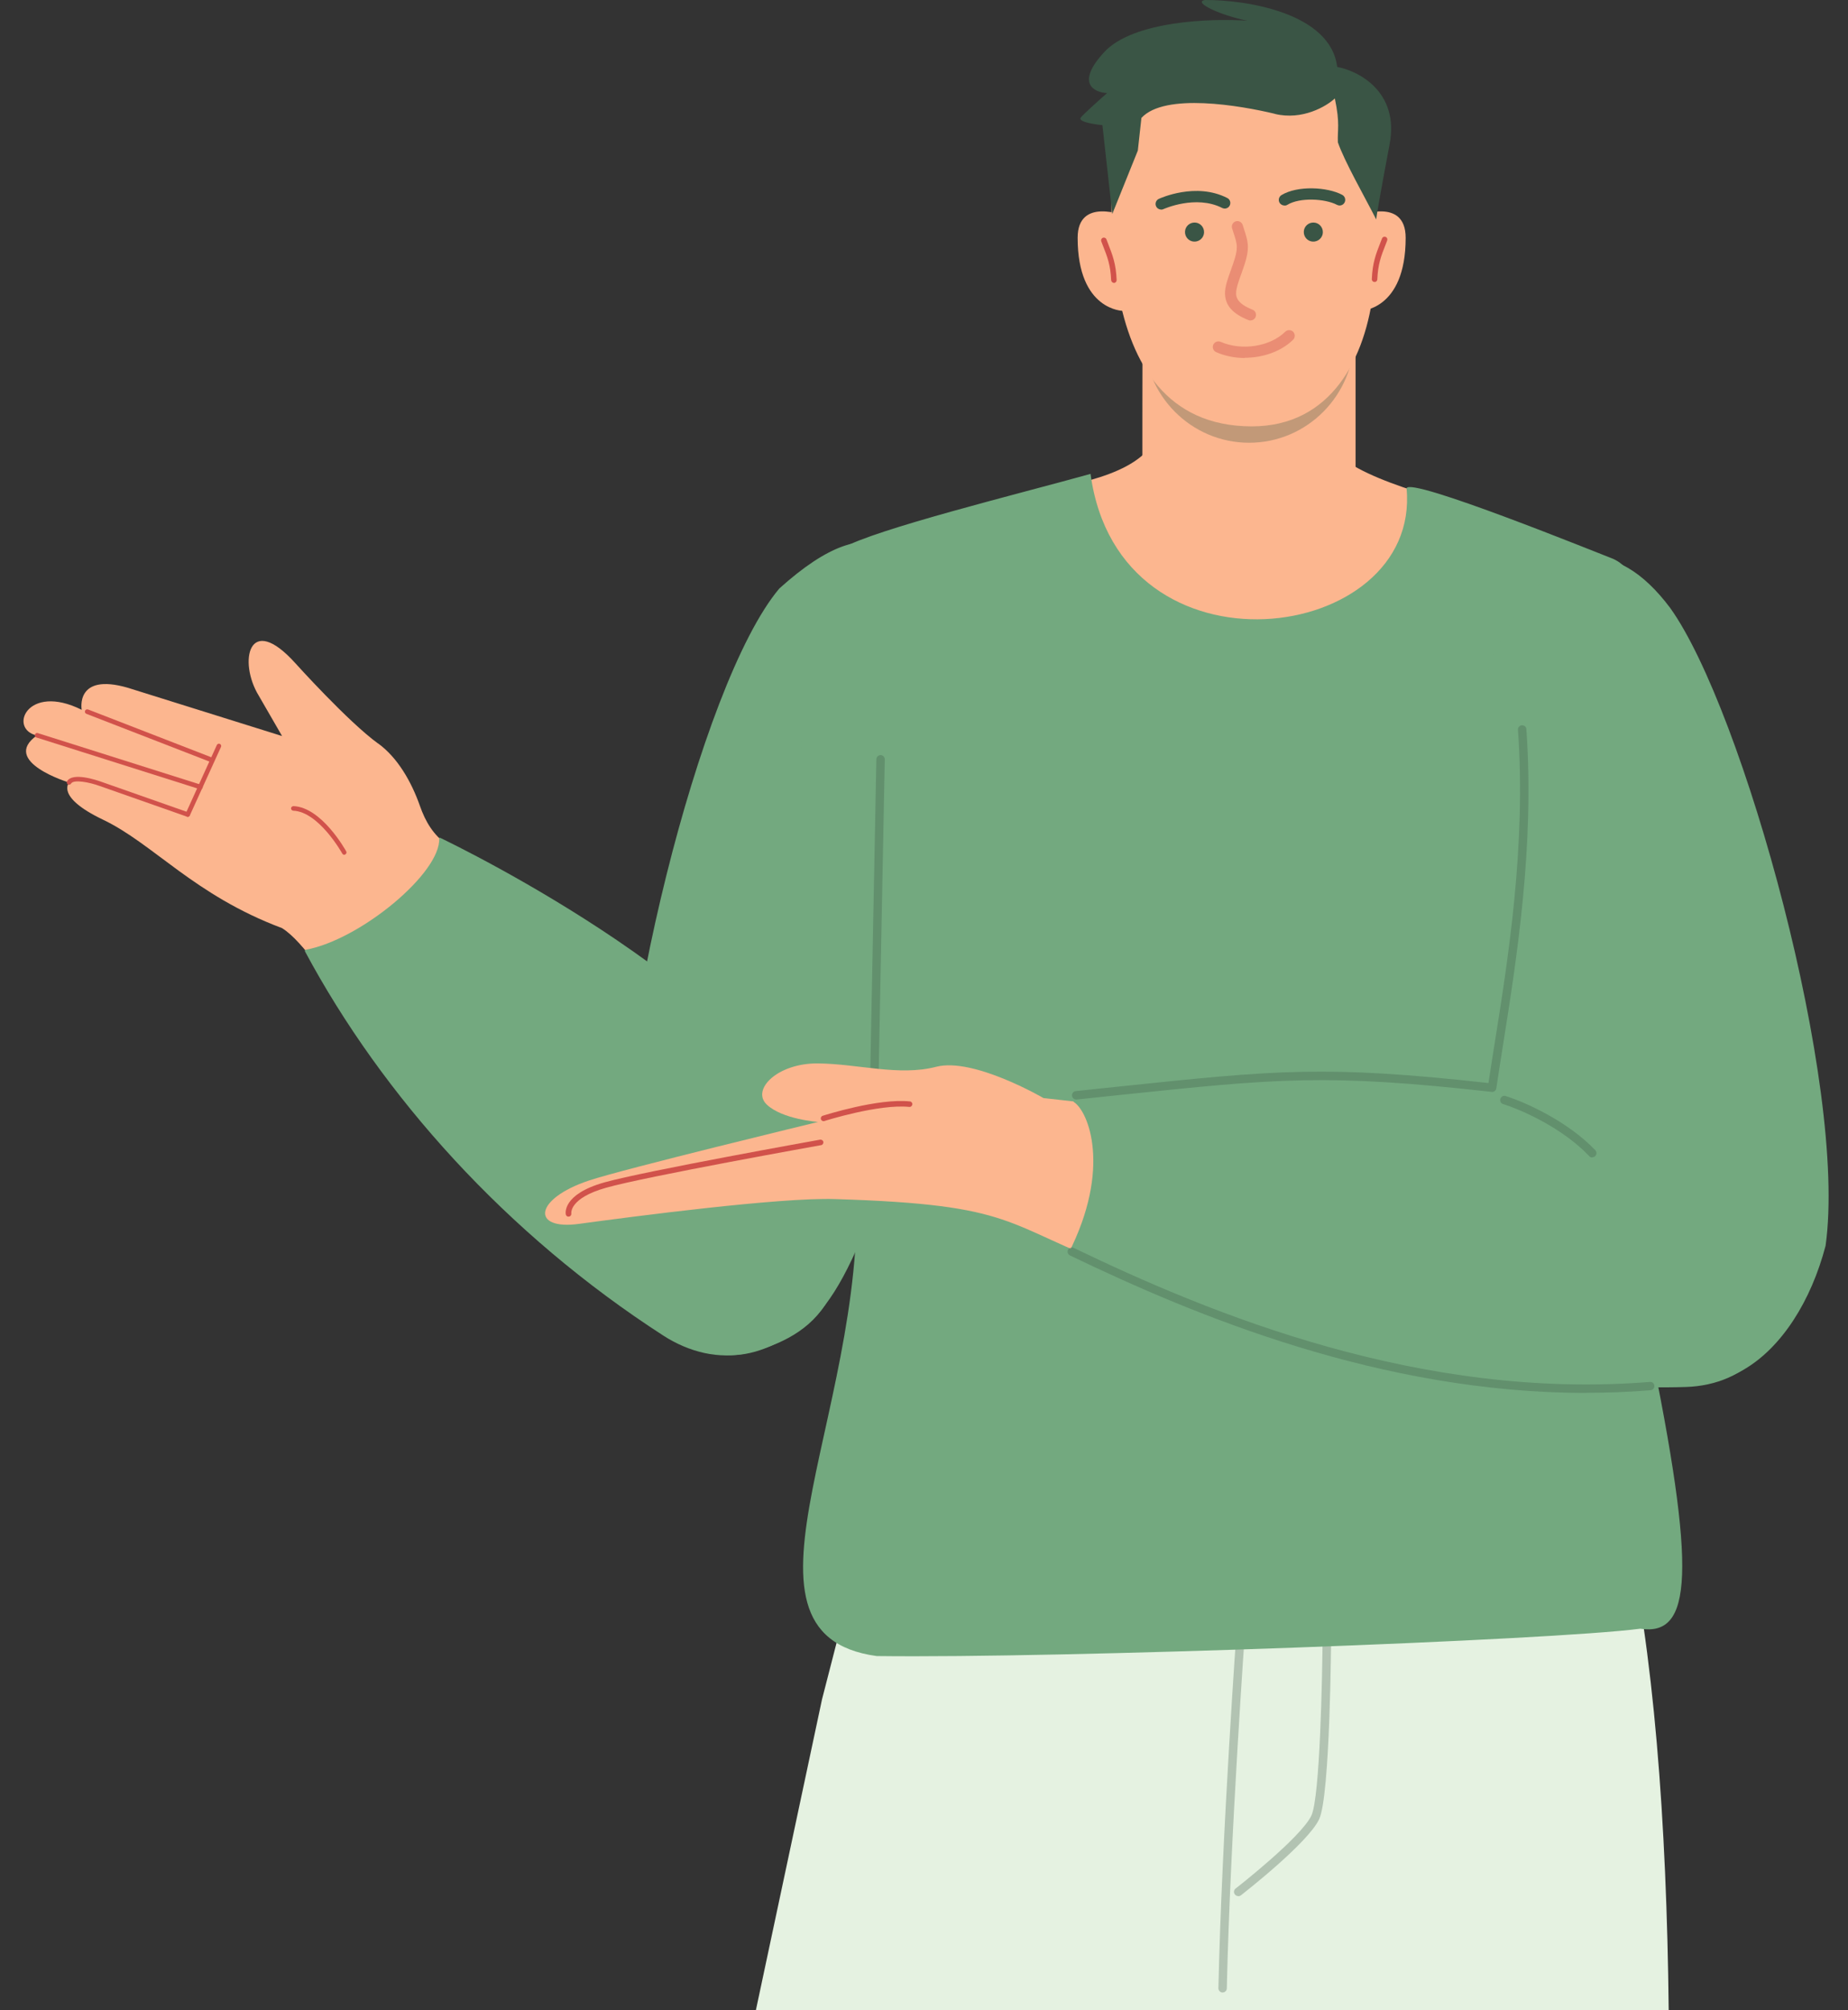 <?xml version="1.0" encoding="UTF-8"?>
<!DOCTYPE svg PUBLIC '-//W3C//DTD SVG 1.0//EN'
          'http://www.w3.org/TR/2001/REC-SVG-20010904/DTD/svg10.dtd'>
<svg data-name="图层 1" height="179.3" preserveAspectRatio="xMidYMid meet" version="1.0" viewBox="-2.1 -0.0 164.9 179.3" width="164.9" xmlns="http://www.w3.org/2000/svg" xmlns:xlink="http://www.w3.org/1999/xlink" zoomAndPan="magnify"
><rect x="-2.1" y="-0.0" width="164.9" height="179.3" fill="#333333" stroke="none"/><g data-name="characterFdP05"
  ><g data-name="Group 1"
    ><g data-name="Group 32"
      ><g id="change1_4"
        ><path d="m82.52,57.57c-2.88-8.87-6.43-12.86-15.08-5.08-7.16,8.51-15.02,41.26-14.13,55.58,1.82,10.03,7.64,16.92,16.6,10.01,8.96-6.9,15.49-51.65,12.61-60.51Z" data-name="Rectangle 11" fill="#73a97f"
        /></g
        ><g data-name="Group 32_2"
        ><g data-name="Group"
          ><g data-name="Group 2"
            ><g id="change2_1"
              ><path d="m31.64,66.32c-2.69-1.95-7.38-7.16-7.38-7.16-4.19-4.65-5.11-.11-3.27,2.89l2.08,3.6-13.78-4.31c-4.72-1.36-4.1,1.97-4.1,1.97-4.88-2.43-6.57,1.73-4,2.29-3.29,2.33,2.88,4.2,2.88,4.2,0,0-1.25,1.27,3.02,3.31,4.49,2.14,8.14,6.74,15.97,9.67,1.91,1.16,4.59,5.39,5.13,6.4l6.07-5.46,8.18-3.94c-.68-1.54-2.99-3.28-4.65-4.45-1.22-.85-1.93-2.05-2.42-3.45-.75-2.13-1.97-4.29-3.73-5.57Z" data-name="Vector" fill="#fcb68f"
              /></g
              ><g id="change3_1"
              ><path d="m28.62,76.24c-.07,0-.14-.04-.18-.11-.02-.04-2.09-3.73-4.37-3.82-.11,0-.2-.1-.2-.21,0-.11.11-.19.21-.2,2.51.1,4.62,3.87,4.71,4.03.06.1.02.22-.08.28-.03.02-.07.03-.1.03Z" fill="#d1524b"
              /></g
              ><g id="change3_2"
              ><path d="m14.65,72.85s-.05,0-.07-.01l-7.77-2.73c-.9-.33-2.34-.62-2.57-.22-.06.1-.18.13-.28.08-.1-.06-.13-.18-.08-.28.48-.84,2.64-.11,3.06.04l7.77,2.73c.11.04.16.15.13.26-.03.08-.11.14-.19.14Z" fill="#d1524b"
              /></g
              ><g id="change3_3"
              ><path d="m15.78,70.39s-.04,0-.06,0l-14.57-4.61c-.11-.03-.17-.15-.13-.26.03-.11.15-.17.26-.13l14.57,4.61c.11.03.17.15.13.26-.03.09-.11.14-.2.14Z" fill="#d1524b"
              /></g
              ><g id="change3_4"
              ><path d="m16.77,67.98s-.05,0-.07-.01l-11.09-4.3c-.11-.04-.16-.16-.12-.27.04-.11.16-.16.27-.12l11.09,4.3c.11.04.16.16.12.27-.03.08-.11.13-.19.13Z" fill="#d1524b"
              /></g
              ><g id="change3_5"
              ><path d="m14.65,72.85s-.06,0-.08-.02c-.1-.05-.15-.17-.1-.27l2.78-6.11c.05-.1.17-.15.27-.1.1.05.15.17.1.27l-2.78,6.11c-.03.08-.11.12-.19.12Z" fill="#d1524b"
              /></g
            ></g
            ><g id="change2_8"
            ><path d="m37.02,89.88c-3.41,1.51-7.4-.02-8.92-3.43-1.51-3.41.02-7.4,3.43-8.91,3.41-1.51,7.4.02,8.92,3.43,1.51,3.41-.02,7.4-3.43,8.92Z" data-name="Vector 7" fill="#fcb68f"
            /></g
          ></g
          ><g id="change1_2"
          ><path d="m25.12,84.86c-.03-.06,0-.13.07-.15,4.84-.88,12.06-6.85,11.9-9.94,0-.04.04-.07.07-.05,1.63.78,29,14.05,34.22,28.5,4.35,12.04-.98,16.07-6.74,17.45-2.59.62-5.29-.09-7.53-1.53-14.05-9.06-25.08-21.39-32-34.29Z" data-name="Rectangle 12" fill="#73a97f"
          /></g
        ></g
      ></g
      ><g data-name="0"
      ><g data-name="Group 3"
        ><g id="change3_8"
          ><path d="m143.89,172.24s-.03,0-.05,0c-.11-.02-.18-.13-.15-.25,0,0,.44-1.93.93-4.01.47-2.02-.25-6.33-.26-6.38-.02-.11.06-.22.17-.24.11-.02.22.06.24.17.03.18.75,4.45.26,6.54-.49,2.08-.93,4.01-.93,4.01-.02.1-.11.16-.2.16Z" fill="#d1524b"
          /></g
          ><g id="change4_5"
          ><path d="m65.35,179.29c3.67-17.23,5.9-27.72,5.9-27.72l4.09-15.89,67.48-.1c2.65,11.6,3.8,26.84,3.98,43.7h-81.45Z" data-name="Subtract" fill="#e5f2e1"
          /></g
          ><g id="change5_7"
          ><path d="m106.99,177.72h0c-.21,0-.37-.18-.37-.38.3-13.61,1.65-32.39,1.67-32.58.01-.21.21-.36.4-.35.21.02.36.19.35.4-.01.19-1.36,18.95-1.67,32.54,0,.2-.17.37-.38.37Z" fill="#3a5545" opacity=".3"
          /></g
          ><g id="change5_8"
          ><path d="m108.39,169.12c-.11,0-.22-.05-.3-.15-.13-.16-.1-.4.07-.53.06-.04,5.85-4.56,6.76-6.51.76-1.63.98-12.36,1-16.35,0-.21.17-.37.38-.37.21-.02.38.17.38.38,0,.59-.08,14.56-1.07,16.67-.99,2.12-6.74,6.6-6.98,6.79-.07.05-.15.08-.23.08Z" fill="#3a5545" opacity=".3"
          /></g
        ></g
        ><g data-name="belt"
        ><g id="change5_1"
          ><path d="m74.91,135.6h68.25s.92,5.23.93,6.24c.01,1.01-70.02.96-70.45.05-.43-.91,1.26-6.29,1.26-6.29Z" data-name="Rectangle 6" fill="#3a5545"
          /></g
          ><g id="change4_1"
          ><path d="M87.83 135.49H90.24V142.8H87.83z" data-name="Rectangle 7" fill="#e5f2e1"
          /></g
          ><g id="change4_2"
          ><path d="M127.82 135.49H130.23V142.8H127.82z" data-name="Rectangle 8" fill="#e5f2e1"
          /></g
          ><g id="change4_3"
          ><path d="m114.43,142.49h-9.17c-.55,0-1-.45-1-1v-4.89c0-.55.45-1,1-1h9.17c.55,0,1,.45,1,1v4.89c0,.55-.45,1-1,1Zm-9.16-5.89v4.89s9.16,0,9.16,0v-4.89h-9.16Zm0-.5v.5s0,0,0,0v-.5Z" fill="#e5f2e1"
          /></g
          ><g id="change4_4"
          ><path d="m110.02,139.44h-4.59c-.28,0-.5-.22-.5-.5s.22-.5.5-.5h4.59c.28,0,.5.22.5.5s-.22.5-.5.5Z" fill="#e5f2e1"
          /></g
        ></g
      ></g
      ><g data-name="46"
      ><g data-name="0 main body"
        ><g data-name="chest" id="change2_4"
          ><path d="m108.63,40.58c-.42,0-.84-.01-1.26-.05-3.64-.31-6.57-1.21-6.64-.9-2.17,3.16-8.39,3.79-12.81,4.71-.58.12-.86.62-.6,1.05,4.44,52.62,46.23,30.17,43.43,1.37.26-.43-.02-.93-.6-1.05-2.61-1.1-11.78-2.92-13.63-6.08-.07-.31-3,.58-6.64.9-.42.03-.84.05-1.26.05h0Z" data-name="Vector 11" fill="#fcb68f"
          /></g
          ><g id="change1_3"
          ><path d="m95.21,42.27c2.56,18.9,29.51,15.21,28.2,1.29.18-1.1,17.28,5.85,18.27,6.22,8.75,3.27-1.25,44.41,3.32,69.58,4.35,21.03,3.88,26.62-.74,25.91-7.83,1.03-51.62,2.65-68.13,2.44-14.6-2-.02-22.98-1.96-44.1-2.36-25.84-9.39-49.84-1.12-54.71,2.85-1.68,15.98-4.91,22.15-6.63Z" data-name="Vector 12" fill="#73a97f"
          /></g
        ></g
        ><g id="change5_5"
        ><path d="m75.8,102.46h0c-.21,0-.37-.18-.37-.38l.67-34.36c0-.21.19-.38.38-.37.21,0,.37.18.37.38l-.67,34.36c0,.2-.17.37-.38.37Z" fill="#3a5545" opacity=".3"
        /></g
        ><g data-name="Group 32986"
        ><g id="change1_1"
          ><path d="m131.27,58.19c4.99-10.61,10.87-10.36,15.66-3.97,6.49,9.04,15.85,42.68,13.87,56.89-2.58,9.86-10.5,16.56-18.9,8.99-8.4-7.57-15.63-51.29-10.64-61.91Z" data-name="Rectangle 11_2" fill="#73a97f"
          /></g
          ><g data-name="Group 32_3"
          ><g data-name="Group 4"
            ><g data-name="Group 5" fill="#fcb68f" id="change2_2"
              ><path d="m102.83,112.89c-3.71,1.59-8-.13-9.59-3.84-1.59-3.71.13-8,3.84-9.6,3.71-1.59,8,.13,9.6,3.84,1.59,3.71-.13,8.01-3.84,9.6Z" data-name="Vector 13"
                /><path d="m97.92,113.2l4.05-14.04-10.96-1.22s-6.25-3.65-9.57-2.79c-3.32.86-6.92-.26-10.54-.3s-5.97,2.33-4.59,3.66c1.38,1.33,4.59,1.56,4.59,1.56,0,0-17.38,4.2-20.43,5.22-4.97,1.65-5.18,4.46-.9,3.87,4.79-.65,17.89-2.37,22.83-2.21,16.4.5,14.88,2.26,25.49,6.25h.02Z" data-name="Vector 14"
              /></g
              ><g id="change3_6"
              ><path d="m71.39,100c-.11,0-.2-.07-.24-.17-.04-.13.03-.27.16-.31.2-.06,4.96-1.58,7.78-1.28.14.01.24.14.22.27s-.14.24-.27.22c-2.71-.28-7.53,1.24-7.58,1.26-.03,0-.05.01-.08.01Z" fill="#d1524b"
              /></g
              ><g id="change3_7"
              ><path d="m48.63,108.52c-.11,0-.22-.08-.24-.19-.02-.07-.36-1.8,3.45-2.87,3.6-1.01,19.08-3.78,19.24-3.81.13-.02.27.07.29.2.02.14-.07.27-.2.29-.16.03-15.62,2.79-19.19,3.8-3.3.93-3.1,2.27-3.1,2.28.02.13-.06.27-.2.29-.02,0-.03,0-.05,0Z" fill="#d1524b"
              /></g
            ></g
            ><g id="change1_5"
            ><path d="m93.28,111.93s-.06-.09-.04-.13c3.85-7.57,1.79-12.66.49-13.5-.05-.03-.06-.13,0-.13,3.43-.43,45.44-5.54,54.68,3.69,8.28,8.27,11.27,13.05,6.78,18.7-1.64,2.06-4.22,3.07-6.85,3.15-18.34.59-45.63-6.87-55.06-11.78Z" data-name="Rectangle 12_2" fill="#73a97f"
            /></g
          ></g
          ><g id="change5_2"
          ><path d="m93.93,98.07c-.19,0-.35-.14-.37-.34-.02-.21.13-.39.33-.41l3.8-.4c14.11-1.48,18.46-1.93,33.03-.32.16-1.09.35-2.27.55-3.53,1.19-7.46,2.82-17.68,2.08-27.98-.01-.21.14-.39.35-.4.23,0,.39.14.4.35.75,10.39-.89,20.65-2.08,28.15-.22,1.4-.43,2.7-.6,3.88-.03.2-.2.34-.41.32-14.78-1.65-19.06-1.2-33.23.28l-3.8.4s-.03,0-.04,0Z" fill="#3a5545" opacity=".3"
          /></g
          ><g id="change5_3"
          ><path d="m139.44,124.24c-18.32,0-34.84-6.86-46.06-12.26-.19-.09-.27-.31-.18-.5.09-.19.31-.27.5-.18,12.3,5.93,31.01,13.61,51.42,11.96.22-.02.39.14.4.34.02.21-.14.39-.34.4-1.93.16-3.85.23-5.75.23Z" fill="#3a5545" opacity=".3"
          /></g
          ><g id="change5_4"
          ><path d="m139.98,103.24c-.1,0-.2-.04-.27-.12-2.4-2.53-6.07-4.14-7.68-4.64-.2-.06-.31-.27-.25-.47.06-.2.27-.31.47-.25,1.67.52,5.49,2.2,8,4.83.14.15.14.39-.01.53-.07.07-.17.1-.26.1Z" fill="#3a5545" opacity=".3"
          /></g
        ></g
      ></g
      ><g data-name="0Â°M06"
      ><g id="change2_5"
        ><path d="m98.3,19.26s-4.24-1.73-4.24,1.95c0,6.52,4.07,6.52,4.07,6.52,0,0,1.27-4.81.16-8.47h.01Z" data-name="Vector 17" fill="#fcb68f"
        /></g
        ><g id="change2_6"
        ><path d="m119.09,19.26s4.24-1.73,4.24,1.95c0,6.52-4.07,6.52-4.07,6.52,0,0-1.27-4.81-.16-8.47h0Z" data-name="Vector 18" fill="#fcb68f"
        /></g
        ><g data-name="neck"
        ><g data-name="Group 8"
          ><g id="change2_3"
            ><path d="m99.86,30.03h19v12.51c0,.37-.6,1.6-1.88,1.6h-14.99c-1.52,0-2.11-1.28-2.14-1.64-.03-.36,0-12.47,0-12.47Z" data-name="Rectangle 3" fill="#fcb68f"
            /></g
            ><g id="change5_6"
            ><path d="m118.75,29.99c0,5.25-4.2,9.5-9.39,9.5s-9.39-4.25-9.39-9.5h18.78Z" data-name="Ellipse 1" fill="#3a5545" opacity=".3"
            /></g
          ></g
        ></g
        ><g id="change2_7"
        ><path d="m120.48,25.71c-.7,6.28-3.8,12.32-10.89,12.32-7.59-.01-10.75-5.6-11.91-11.98-.95-5.19-.58-10.89-.22-14.54.98-9.79,19.53-7.15,21.13-3.39.85,1.99,2.68,10.25,1.89,17.59Z" data-name="Vector 19" fill="#fcb68f"
        /></g
        ><g id="change3_9"
        ><path d="m120.56,25.15h-.01c-.14,0-.25-.12-.24-.26.06-1.45.36-2.22.78-3.29l.13-.33c.05-.13.19-.19.32-.14.13.05.19.19.14.32l-.13.34c-.42,1.06-.69,1.76-.75,3.13,0,.13-.12.24-.25.24Z" fill="#d1524b"
        /></g
        ><g id="change3_10"
        ><path d="m97.3,25.23c-.13,0-.24-.11-.25-.24-.06-1.36-.33-2.06-.75-3.12l-.13-.34c-.05-.13.01-.27.14-.32.13-.05.27.01.32.14l.13.34c.42,1.07.72,1.84.78,3.29,0,.14-.1.25-.24.26h-.01Z" fill="#d1524b"
        /></g
        ><g data-name="face"
        ><g id="change5_10"
          ><path d="m104.45,21.55c.47.02.87-.34.89-.81.02-.47-.34-.87-.81-.89-.47-.02-.87.34-.89.81-.02.47.34.87.81.89Z" data-name="Vector 22" fill="#3a5545"
          /></g
          ><g id="change5_11"
          ><path d="m115.05,21.55c.47.02.87-.34.89-.81.02-.47-.34-.87-.81-.89-.47-.02-.87.34-.89.81-.02.47.34.87.81.89Z" data-name="Vector 23" fill="#3a5545"
          /></g
          ><g id="change5_12"
          ><path d="m101.51,18.69c-.19,0-.37-.11-.45-.29-.12-.25,0-.55.24-.66.13-.06,3.31-1.51,6.11-.08.25.12.34.43.22.67-.12.25-.43.34-.67.22-2.36-1.2-5.21.09-5.24.1-.07.03-.14.05-.21.05Z" fill="#3a5545"
          /></g
          ><g id="change5_13"
          ><path d="m112.51,18.33c-.17,0-.33-.09-.43-.24-.14-.24-.07-.54.17-.69,1.44-.87,4.09-.73,5.42-.02.24.13.34.43.21.68s-.43.34-.68.21c-1.07-.56-3.32-.68-4.43,0-.08.05-.17.07-.26.07Z" fill="#3a5545"
          /></g
          ><g id="change3_11"
          ><path d="m108.98,31.93c-.88,0-1.76-.17-2.56-.52-.25-.11-.37-.41-.26-.66.11-.25.41-.37.66-.26,1.88.82,4.41.43,5.76-.9.2-.19.51-.19.71,0,.19.2.19.51,0,.71-1.07,1.05-2.69,1.61-4.31,1.61Z" fill="#d1524b" opacity=".4"
          /></g
          ><g id="change3_12"
          ><path d="m109.49,28.59c-.06,0-.12-.01-.19-.04-1.4-.56-2.06-1.3-2.09-2.33-.02-.64.25-1.37.53-2.15.26-.73.54-1.48.52-2.06,0-.39-.15-.82-.29-1.24-.05-.14-.09-.28-.13-.41-.08-.26.07-.54.33-.62.26-.08.54.07.62.33.04.13.08.25.12.38.15.46.33.99.34,1.53.02.77-.29,1.61-.58,2.43-.24.65-.48,1.33-.47,1.78.01.4.19.92,1.46,1.43.26.1.38.39.28.65-.08.2-.27.31-.46.31Z" fill="#d1524b" opacity=".4"
          /></g
        ></g
        ><g id="change5_9"
        ><path d="m111.66,10.16c2.45.59,4.59-.67,5.35-1.38.48,2.27.22,2.82.27,3.91.57,1.68,2.44,4.95,3.42,6.88.03-.3.32-2.06,1.2-6.72.87-4.65-2.75-6.52-4.68-6.88C116.63,1.15,109.11-.02,105.42,0c-1.13.19,1.35,1.36,3.79,1.85-3.19-.23-10.21.01-12.78,2.8-2.58,2.79-.9,3.6.26,3.65-.64.56-2.01,1.79-2.34,2.17-.33.38,1.14.62,1.92.69l.88,7.93,2.28-5.66.32-2.91c2.08-2.27,8.83-1.11,11.9-.37Z" data-name="Vector 43" fill="#3a5545"
        /></g
      ></g
    ></g
  ></g
></svg
>
